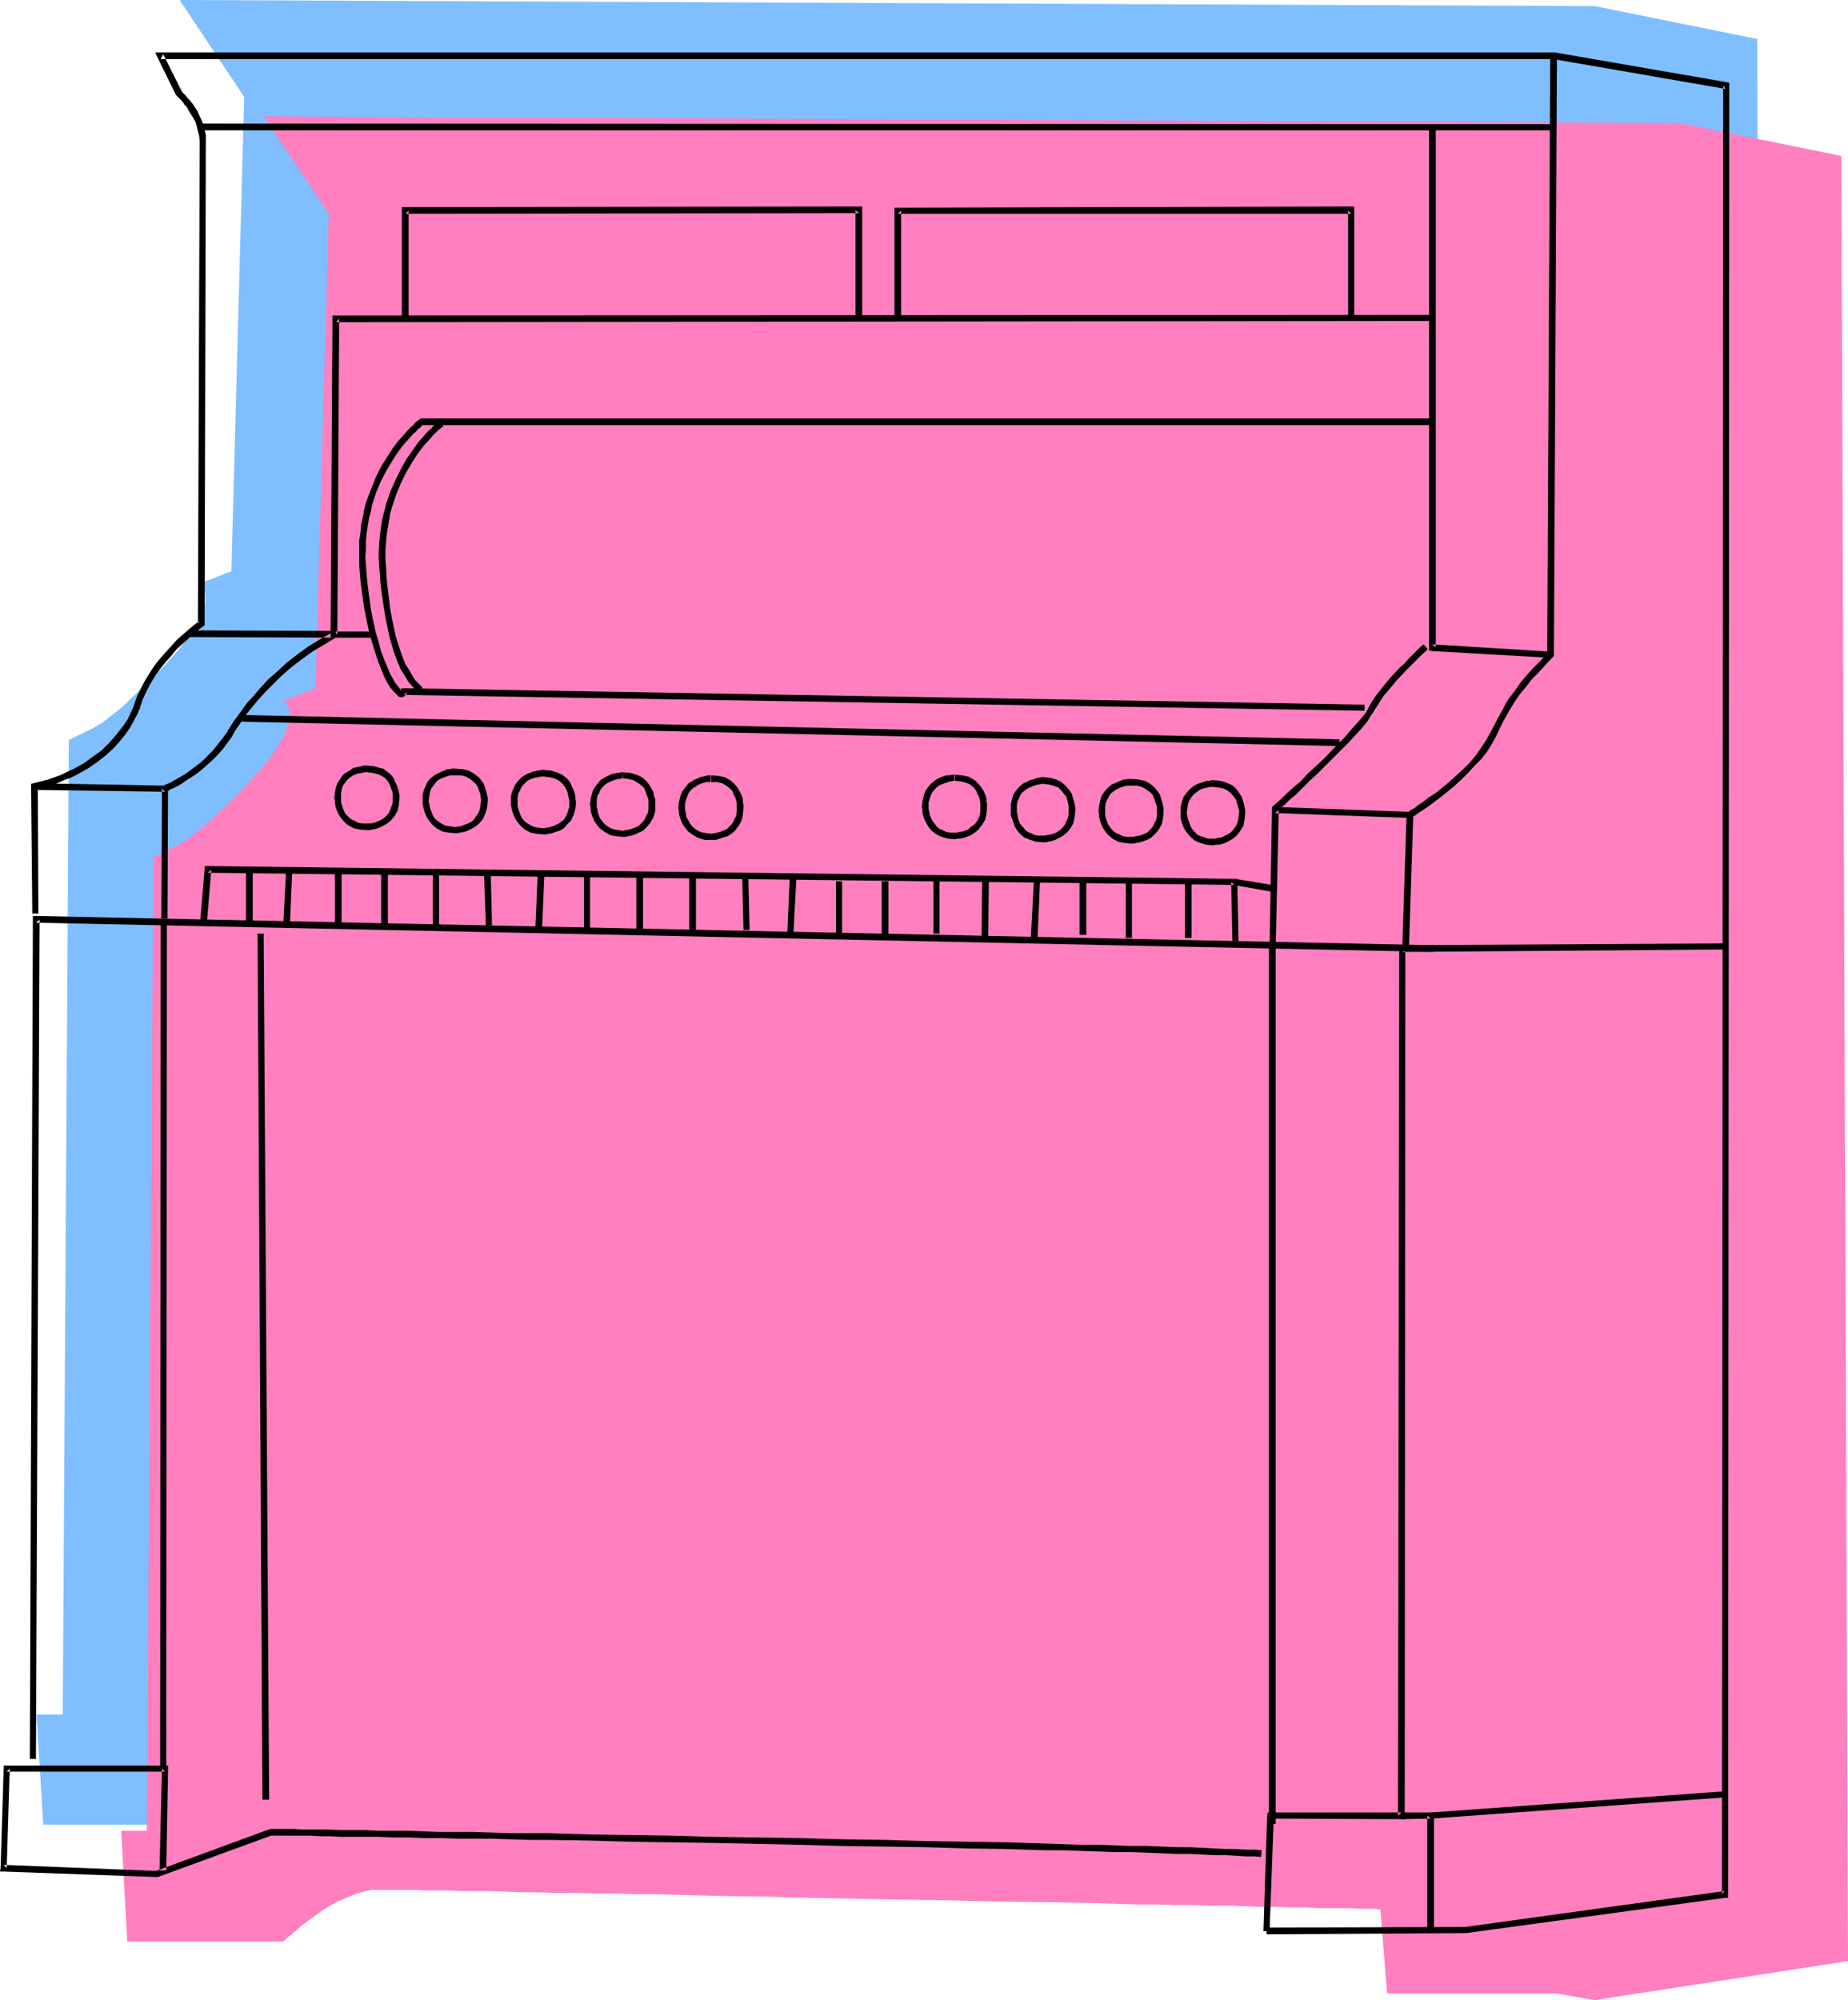 <?xml version="1.0" encoding="UTF-8" standalone="no"?>
<svg
   version="1.0"
   width="129.766mm"
   height="140.412mm"
   id="svg55"
   sodipodi:docname="Piano 29.wmf"
   xmlns:inkscape="http://www.inkscape.org/namespaces/inkscape"
   xmlns:sodipodi="http://sodipodi.sourceforge.net/DTD/sodipodi-0.dtd"
   xmlns="http://www.w3.org/2000/svg"
   xmlns:svg="http://www.w3.org/2000/svg">
  <sodipodi:namedview
     id="namedview55"
     pagecolor="#ffffff"
     bordercolor="#000000"
     borderopacity="0.25"
     inkscape:showpageshadow="2"
     inkscape:pageopacity="0.0"
     inkscape:pagecheckerboard="0"
     inkscape:deskcolor="#d1d1d1"
     inkscape:document-units="mm" />
  <defs
     id="defs1">
    <pattern
       id="WMFhbasepattern"
       patternUnits="userSpaceOnUse"
       width="6"
       height="6"
       x="0"
       y="0" />
  </defs>
  <path
     style="fill:#7fbfff;fill-opacity:1;fill-rule:evenodd;stroke:none"
     d="m 47.672,0 17.13,25.694 -3.394,125.885 -8.726,3.394 0.162,0.162 h 0.162 l 0.323,0.323 0.323,0.323 0.323,0.485 0.323,0.646 0.162,0.808 v 0.97 1.131 l -0.323,1.293 -0.485,1.616 -0.485,0.808 -0.485,0.97 -0.485,0.97 -0.485,0.97 -0.808,1.131 -0.808,1.131 -0.808,1.293 -0.97,1.293 -1.131,1.293 -1.293,1.454 -2.424,2.747 -2.424,2.424 -2.101,2.262 -2.101,1.939 -1.939,1.778 -1.616,1.616 -1.454,1.293 -1.454,1.131 -1.293,0.97 -0.97,0.808 -0.808,0.646 -0.808,0.485 -0.646,0.323 -0.323,0.323 h -0.323 v 0.162 l -6.949,3.394 -1.616,258.558 H 9.696 l 1.778,29.249 H 52.682 v 0 l 0.162,-0.162 0.162,-0.162 0.323,-0.162 0.808,-0.808 0.97,-0.808 1.293,-1.131 1.293,-1.131 1.778,-1.293 1.778,-1.293 1.939,-1.293 1.939,-1.131 2.101,-1.293 2.262,-0.97 2.262,-0.808 2.262,-0.808 2.262,-0.485 h 2.424 1.778 1.454 3.717 2.262 l 2.747,0.162 h 2.909 3.07 l 3.394,0.162 h 3.717 3.878 l 4.04,0.162 4.363,0.162 h 4.525 l 4.686,0.162 h 4.686 l 5.171,0.162 h 5.171 l 5.333,0.162 5.333,0.162 h 5.494 l 11.474,0.323 11.797,0.162 11.958,0.323 24.078,0.485 12.282,0.162 11.958,0.323 11.635,0.162 11.635,0.162 5.494,0.162 5.494,0.162 5.333,0.162 h 5.333 l 5.01,0.162 h 5.01 l 4.686,0.162 4.525,0.162 h 4.525 l 4.04,0.162 h 4.04 l 3.717,0.162 h 3.555 l 3.232,0.162 h 3.07 l 2.747,0.162 h 2.424 2.262 1.778 2.909 l 0.808,0.162 h 0.646 l 1.778,22.301 h 44.925 l 10.342,1.778 67.064,-10.342 -1.616,-478.978 -43.147,-8.726 z"
     id="path1" />
  <path
     style="fill:#ff7fbf;fill-opacity:1;fill-rule:evenodd;stroke:none"
     d="m 69.973,30.865 17.291,25.856 -3.555,125.885 -8.565,3.394 h 0.162 l 0.162,0.162 0.323,0.323 0.323,0.323 0.162,0.485 0.323,0.646 0.323,0.808 v 0.97 1.131 l -0.323,1.293 -0.646,1.616 -0.323,0.808 -0.485,0.97 -0.485,0.97 -0.646,0.97 -0.646,1.131 -0.808,1.131 -0.808,1.293 -1.131,1.293 -1.131,1.293 -1.131,1.454 -2.586,2.747 -2.262,2.424 -2.262,2.262 -1.939,1.939 -1.939,1.778 -1.616,1.616 -1.616,1.293 -1.293,1.131 -1.293,0.97 -0.97,0.808 -0.97,0.646 -0.646,0.485 -0.646,0.323 -0.323,0.162 -0.323,0.162 v 0.162 l -6.949,3.394 -1.778,258.396 h -6.787 l 1.616,29.411 h 41.37 l 0.162,-0.162 0.162,-0.162 0.323,-0.323 0.808,-0.646 0.97,-0.808 1.293,-1.131 1.293,-1.131 1.778,-1.293 1.778,-1.293 1.778,-1.293 2.101,-1.293 2.101,-1.131 2.262,-0.97 2.262,-0.97 2.262,-0.646 2.262,-0.485 h 2.262 1.939 1.293 3.878 2.262 l 2.586,0.162 h 2.909 3.232 l 3.394,0.162 h 3.555 3.878 l 4.202,0.162 4.363,0.162 h 4.363 l 4.686,0.162 h 4.848 l 5.171,0.162 h 5.01 l 5.333,0.162 h 5.494 l 5.494,0.162 11.474,0.323 11.635,0.162 11.958,0.323 24.24,0.485 12.12,0.162 12.12,0.323 11.635,0.162 11.635,0.162 5.494,0.162 5.494,0.162 5.333,0.162 h 5.333 l 5.01,0.162 h 4.848 l 4.848,0.162 h 4.525 l 4.525,0.162 4.04,0.162 h 4.04 l 3.717,0.162 h 3.555 l 3.232,0.162 h 3.07 2.747 2.424 l 2.262,0.162 h 1.778 2.747 l 0.97,0.162 h 0.646 l 1.778,22.301 h 44.763 l 10.342,1.778 67.226,-10.342 -1.778,-478.978 -42.986,-8.726 z"
     id="path2" />
  <path
     style="fill:#000000;fill-opacity:1;fill-rule:evenodd;stroke:none"
     d="m 336.128,513.237 52.843,-0.323 h 0.162 l 68.842,-9.373 h 0.646 v -0.97 l 0.323,-479.948 v -0.646 l -0.646,-0.162 -45.733,-7.918 h -0.162 v 0 H 42.662 41.208 l 0.485,1.131 5.01,10.181 0.162,0.162 v 0 l 0.162,0.162 0.162,0.162 0.323,0.323 0.485,0.485 0.485,0.485 0.485,0.808 0.646,0.646 0.485,0.97 1.131,1.778 0.646,1.131 0.323,1.131 0.323,1.293 0.323,1.293 0.162,1.293 v 1.454 l -0.485,126.693 0.485,-0.646 -0.323,0.162 -0.485,0.323 -0.646,0.485 -0.97,0.808 -1.131,0.97 -1.131,0.97 -1.454,1.293 -1.293,1.454 -1.454,1.616 -1.454,1.616 -1.454,1.778 -1.293,1.939 -1.293,2.101 -1.131,2.101 -1.131,2.262 -0.808,2.424 v 0 0.162 l -0.323,0.646 -0.323,0.646 -0.485,1.131 -0.646,1.293 -0.97,1.454 -1.131,1.454 -1.293,1.616 -1.616,1.778 -1.778,1.778 -2.262,1.616 -2.424,1.778 -2.909,1.616 -1.454,0.646 -1.616,0.808 -1.778,0.646 -1.778,0.646 -1.939,0.485 -1.939,0.485 -0.646,0.162 v 0.808 l 0.323,33.613 h 1.616 l -0.162,-33.774 -0.808,0.97 2.101,-0.646 2.101,-0.485 1.778,-0.646 1.778,-0.808 1.778,-0.646 1.616,-0.808 1.454,-0.808 1.454,-0.808 2.586,-1.778 2.262,-1.778 1.939,-1.778 1.616,-1.778 1.454,-1.778 1.131,-1.616 0.97,-1.616 0.646,-1.293 0.646,-1.131 0.323,-0.97 0.323,-0.485 v -0.162 -0.162 l 0.808,-2.262 0.97,-2.101 1.131,-2.101 1.293,-2.101 1.293,-1.778 1.454,-1.778 1.454,-1.616 1.293,-1.616 1.454,-1.293 1.293,-1.131 1.131,-1.131 1.131,-0.808 0.808,-0.808 0.646,-0.485 0.485,-0.323 0.162,-0.162 0.323,-0.162 v -0.485 L 54.621,38.784 v -1.454 -1.454 l -0.323,-1.454 -0.323,-1.293 -0.485,-1.293 -0.646,-1.293 -0.485,-1.131 -0.646,-0.97 -0.646,-0.97 -0.646,-0.808 -0.646,-0.646 -0.485,-0.646 -0.485,-0.485 -0.323,-0.323 -0.323,-0.323 v 0 l 0.162,0.162 -5.01,-10.019 -0.646,1.293 h 369.74 -0.162 l 45.733,7.918 -0.646,-0.97 -0.323,479.948 0.646,-0.808 -68.842,9.534 h 0.162 l -52.843,0.162 z"
     id="path3" />
  <path
     style="fill:#000000;fill-opacity:1;fill-rule:evenodd;stroke:none"
     d="m 44.117,496.269 0.485,-26.987 v -0.808 H 43.794 1.778 0.97 v 0.808 L 0.162,495.623 0,496.593 h 0.97 l 40.562,1.454 h 0.162 0.162 l 30.542,-11.15 -0.323,0.162 h 1.616 1.131 3.232 1.939 2.262 l 2.586,0.162 h 2.747 l 2.909,0.162 h 3.232 3.394 3.555 l 3.717,0.162 h 4.04 l 4.04,0.162 h 4.363 l 4.525,0.162 h 4.525 4.686 l 4.848,0.162 5.01,0.162 h 5.171 l 10.504,0.162 10.827,0.323 11.15,0.162 11.15,0.162 22.786,0.485 11.474,0.323 11.15,0.162 11.15,0.162 10.827,0.323 10.504,0.162 5.01,0.162 5.01,0.162 h 4.848 l 4.848,0.162 4.525,0.162 4.525,0.162 h 4.202 l 4.202,0.162 4.04,0.162 3.717,0.162 h 3.717 l 3.394,0.162 3.07,0.162 h 3.07 l 2.747,0.162 2.424,0.162 h 2.262 l 1.939,0.162 0.162,-1.778 -1.939,-0.162 h -2.424 l -2.424,-0.162 h -2.747 l -2.909,-0.162 -3.232,-0.162 -3.394,-0.162 h -3.555 l -3.878,-0.162 -3.878,-0.162 h -4.202 l -4.363,-0.162 -4.363,-0.162 h -4.686 l -4.686,-0.162 -5.01,-0.162 -5.01,-0.162 -5.01,-0.162 -10.504,-0.162 -10.827,-0.162 -10.989,-0.323 -11.312,-0.162 -11.474,-0.323 -22.786,-0.323 -11.15,-0.323 -11.15,-0.162 -10.827,-0.162 -10.504,-0.323 h -10.181 l -4.848,-0.162 -4.686,-0.162 h -4.525 -4.525 l -4.363,-0.162 -4.04,-0.162 h -4.04 -3.717 l -3.555,-0.162 h -3.394 -3.232 l -2.909,-0.162 H 84.84 82.254 79.992 l -1.939,-0.162 h -3.232 -1.131 -1.616 -0.162 -0.162 l -30.381,11.15 h 0.323 L 0.97,494.815 1.778,495.623 2.586,469.282 1.778,470.09 H 43.794 l -0.808,-0.808 -0.646,26.987 z"
     id="path4" />
  <path
     style="fill:#000000;fill-opacity:1;fill-rule:evenodd;stroke:none"
     d="m 336.936,512.429 1.131,-30.704 -0.97,0.808 34.906,0.162 h 0.808 v -0.97 l 0.162,-229.955 -0.808,0.808 85.648,-0.646 v -1.616 l -85.648,0.485 -0.808,0.162 v 0.808 l -0.323,229.955 0.97,-0.808 h -34.906 -0.646 l -0.162,0.808 -0.97,30.704 z"
     id="path5" />
  <path
     style="fill:#000000;fill-opacity:1;fill-rule:evenodd;stroke:none"
     d="M 380.406,250.801 9.696,243.044 H 8.726 v 0.97 L 7.918,466.697 h 1.616 l 0.97,-222.683 -0.97,0.808 370.872,7.757 z"
     id="path6" />
  <path
     style="fill:#000000;fill-opacity:1;fill-rule:evenodd;stroke:none"
     d="m 44.44,243.691 0.162,-34.421 v -0.808 h -0.808 l -34.744,-0.646 v 1.778 l 34.744,0.485 -0.808,-0.808 -0.162,34.421 z"
     id="path7" />
  <path
     style="fill:#000000;fill-opacity:1;fill-rule:evenodd;stroke:none"
     d="m 44.117,210.078 0.162,-0.162 0.485,-0.162 0.485,-0.323 0.808,-0.323 0.97,-0.485 1.131,-0.646 1.131,-0.808 1.293,-0.808 1.454,-0.97 1.293,-0.97 1.454,-1.293 1.454,-1.293 1.454,-1.454 1.454,-1.616 1.293,-1.778 1.293,-1.778 v -0.162 l 0.162,-0.162 v -0.162 l 0.323,-0.485 0.162,-0.323 0.323,-0.485 0.808,-1.131 0.97,-1.454 1.131,-1.616 1.454,-1.778 1.616,-1.939 1.778,-1.939 2.101,-2.101 2.262,-2.262 2.424,-2.101 2.747,-2.101 2.909,-2.101 3.232,-1.939 3.232,-1.939 -0.323,-1.616 -38.784,-0.162 v 1.778 l 38.784,0.162 -0.485,-1.616 -3.394,1.939 -3.232,1.939 -2.909,2.101 -2.909,2.262 -2.424,2.262 -2.424,2.101 -1.939,2.101 -1.939,2.262 -1.778,1.939 -1.293,1.778 -1.293,1.778 -0.97,1.293 -0.808,1.293 -0.323,0.485 -0.162,0.323 -0.323,0.323 v 0.323 l -0.162,0.162 v 0 l -1.293,1.778 -1.293,1.616 -1.293,1.616 -1.454,1.454 -1.293,1.293 -1.454,1.131 -1.293,0.97 -1.293,0.97 -1.293,0.808 -1.131,0.646 -1.131,0.646 -0.808,0.485 -0.808,0.323 -0.485,0.162 -0.485,0.323 v 0 z"
     id="path8" />
  <path
     style="fill:#000000;fill-opacity:1;fill-rule:evenodd;stroke:none"
     d="m 54.944,244.337 1.131,-13.574 -0.97,0.808 272.457,3.232 -0.808,-0.808 0.323,15.675 h 1.616 l -0.323,-15.675 v -0.808 h -0.808 L 55.267,229.793 h -0.97 v 0.97 l -1.131,13.413 z"
     id="path9" />
  <path
     style="fill:#000000;fill-opacity:1;fill-rule:evenodd;stroke:none"
     d="m 338.552,252.094 0.808,-37.168 -0.97,0.808 35.714,1.293 h 0.323 0.162 l 0.162,-0.162 0.162,-0.162 0.323,-0.162 0.323,-0.162 0.808,-0.646 1.293,-0.808 1.454,-0.97 1.454,-1.131 1.778,-1.293 1.778,-1.454 1.778,-1.454 1.939,-1.778 1.778,-1.778 1.778,-1.939 1.778,-1.778 1.616,-2.101 1.293,-2.101 1.131,-2.101 0.808,-1.778 0.808,-1.616 0.808,-1.454 0.808,-1.454 1.454,-2.424 1.454,-2.101 1.616,-1.939 1.454,-1.939 1.778,-1.778 1.778,-1.939 2.262,-2.424 0.162,-0.162 v -0.323 l 0.808,-158.851 h -1.778 l -0.808,158.851 0.323,-0.646 -2.262,2.424 -1.939,1.939 -1.616,1.778 -1.616,1.939 -1.454,2.101 -1.616,2.101 -0.808,1.293 -0.646,1.293 -0.808,1.454 -0.808,1.454 -0.808,1.616 -0.97,1.778 -1.131,2.101 -1.293,1.939 -1.454,2.101 -1.616,1.939 -1.778,1.778 -1.778,1.616 -1.939,1.778 -1.778,1.454 -1.778,1.454 -1.778,1.131 -1.454,1.131 -1.454,0.97 -0.97,0.808 -0.97,0.485 -0.323,0.162 -0.162,0.323 h -0.162 -0.162 0.646 l -35.875,-1.293 h -0.808 v 0.808 l -0.646,37.168 z"
     id="path10" />
  <path
     style="fill:#000000;fill-opacity:1;fill-rule:evenodd;stroke:none"
     d="m 379.275,33.774 v 138.005 0.808 l 0.808,0.162 31.35,1.778 0.162,-1.616 -31.512,-1.939 0.97,0.808 V 33.774 Z"
     id="path11" />
  <path
     style="fill:#000000;fill-opacity:1;fill-rule:evenodd;stroke:none"
     d="m 338.713,215.411 0.485,-0.323 0.485,-0.485 0.485,-0.485 0.646,-0.485 1.293,-1.293 1.778,-1.454 1.778,-1.778 1.939,-1.939 2.101,-1.939 2.101,-2.101 4.202,-4.202 1.939,-1.939 1.939,-2.101 1.616,-1.778 1.454,-1.778 0.485,-0.808 0.485,-0.808 0.485,-0.646 0.323,-0.646 0.808,-1.131 0.808,-1.293 0.808,-1.293 1.131,-1.293 2.262,-2.747 2.424,-2.586 1.131,-1.131 1.131,-1.131 0.97,-0.97 0.97,-0.97 0.646,-0.646 0.646,-0.485 0.323,-0.485 h 0.162 l -1.131,-1.293 -0.162,0.162 -0.485,0.323 -0.646,0.646 -0.808,0.808 -0.808,0.808 -0.97,0.97 -1.131,1.293 -1.293,1.131 -2.424,2.586 -2.262,2.747 -1.131,1.454 -0.97,1.293 -0.808,1.293 -0.646,1.131 -0.323,0.646 -0.323,0.646 -1.131,1.454 -1.293,1.454 -1.616,1.778 -1.616,1.939 -1.939,1.939 -3.878,4.04 -4.202,3.878 -1.778,1.939 -1.939,1.616 -1.778,1.616 -1.454,1.454 -1.293,1.131 -1.131,0.97 v -0.162 z"
     id="path12" />
  <path
     style="fill:#000000;fill-opacity:1;fill-rule:evenodd;stroke:none"
     d="M 412.241,32.966 53.49,32.805 v 1.778 h 358.752 z"
     id="path13" />
  <path
     style="fill:#000000;fill-opacity:1;fill-rule:evenodd;stroke:none"
     d="m 373.296,216.219 -1.131,35.067 h 1.778 l 1.131,-35.067 z"
     id="path14" />
  <path
     style="fill:#000000;fill-opacity:1;fill-rule:evenodd;stroke:none"
     d="m 380.568,111.018 h -268.74 -0.162 l -0.323,0.162 v 0.162 l -0.323,0.162 -0.162,0.162 -0.323,0.162 -0.485,0.485 -0.323,0.485 -0.646,0.485 -0.485,0.485 -1.293,1.454 -1.616,1.778 -1.454,1.939 -1.454,2.262 -1.616,2.586 -1.454,2.909 -1.293,3.232 -1.293,3.394 -0.485,1.939 -0.323,1.939 -0.485,1.939 -0.162,2.101 -0.323,2.101 v 2.262 2.262 2.262 l 0.323,4.04 0.485,3.717 0.485,3.394 0.646,3.232 0.646,3.07 0.808,2.909 0.808,2.586 0.808,2.424 0.808,2.101 0.808,1.939 0.808,1.616 0.808,1.293 0.97,1.131 0.646,0.646 0.646,0.646 0.646,0.162 0.485,-0.162 0.485,-0.162 0.323,-0.485 0.323,-0.646 -0.97,0.808 255.005,4.202 v -1.616 l -255.005,-4.363 h -0.646 l -0.162,0.646 v 0.162 l 0.162,-0.162 h 0.162 l -0.323,-0.162 -0.323,-0.485 -0.485,-0.646 -0.646,-0.808 -0.646,-1.131 -0.808,-1.454 -0.646,-1.616 -0.808,-1.939 -0.808,-2.101 -0.646,-2.424 -0.808,-2.747 -0.646,-2.909 -0.646,-3.232 -0.485,-3.555 -0.485,-3.878 -0.323,-4.04 -0.162,-2.262 0.162,-2.262 v -2.101 l 0.162,-1.939 0.323,-2.101 0.323,-1.939 0.485,-1.778 0.323,-1.778 1.131,-3.394 1.293,-3.07 1.454,-2.747 1.454,-2.424 1.454,-2.262 1.454,-1.939 1.454,-1.616 1.293,-1.454 0.646,-0.485 0.485,-0.646 0.485,-0.323 0.323,-0.323 0.323,-0.323 0.162,-0.162 0.162,-0.162 h 0.162 l -0.646,0.162 h 268.74 z"
     id="path15" />
  <path
     style="fill:#000000;fill-opacity:1;fill-rule:evenodd;stroke:none"
     d="M 99.384,167.578 H 88.557 l 0.97,0.808 0.485,-83.87 -0.808,0.97 287.486,-0.323 h 3.555 v -1.616 h -3.555 L 89.203,83.708 v 0 H 88.234 v 0.808 l -0.485,83.87 v 0.808 H 88.557 99.384 Z"
     id="path16" />
  <path
     style="fill:#000000;fill-opacity:1;fill-rule:evenodd;stroke:none"
     d="m 355.52,196.181 -290.718,-6.464 0.323,0.162 -1.293,-0.485 -0.485,1.616 1.131,0.485 h 0.162 0.162 l 290.718,6.464 z"
     id="path17" />
  <path
     style="fill:#000000;fill-opacity:1;fill-rule:evenodd;stroke:none"
     d="m 327.401,234.803 10.827,1.939 0.323,-1.778 -10.827,-1.778 z"
     id="path18" />
  <path
     style="fill:#000000;fill-opacity:1;fill-rule:evenodd;stroke:none"
     d="m 314.473,234.48 v 14.382 h 1.778 V 234.48 Z"
     id="path19" />
  <path
     style="fill:#000000;fill-opacity:1;fill-rule:evenodd;stroke:none"
     d="m 298.798,233.672 v 15.19 h 1.616 v -15.19 z"
     id="path20" />
  <path
     style="fill:#000000;fill-opacity:1;fill-rule:evenodd;stroke:none"
     d="m 286.516,233.672 v 14.382 h 1.778 v -14.382 z"
     id="path21" />
  <path
     style="fill:#000000;fill-opacity:1;fill-rule:evenodd;stroke:none"
     d="m 274.396,233.672 -0.808,15.029 1.778,0.162 0.646,-15.029 z"
     id="path22" />
  <path
     style="fill:#000000;fill-opacity:1;fill-rule:evenodd;stroke:none"
     d="m 260.661,233.995 -0.162,14.382 h 1.778 l 0.162,-14.382 z"
     id="path23" />
  <path
     style="fill:#000000;fill-opacity:1;fill-rule:evenodd;stroke:none"
     d="m 247.733,233.348 v 14.382 h 1.616 v -14.382 z"
     id="path24" />
  <path
     style="fill:#000000;fill-opacity:1;fill-rule:evenodd;stroke:none"
     d="m 233.997,233.833 v 15.029 h 1.778 v -15.029 z"
     id="path25" />
  <path
     style="fill:#000000;fill-opacity:1;fill-rule:evenodd;stroke:none"
     d="m 221.877,233.833 v 14.221 h 1.616 v -14.221 z"
     id="path26" />
  <path
     style="fill:#000000;fill-opacity:1;fill-rule:evenodd;stroke:none"
     d="m 209.595,232.54 -0.646,15.19 1.616,0.162 0.808,-15.19 z"
     id="path27" />
  <path
     style="fill:#000000;fill-opacity:1;fill-rule:evenodd;stroke:none"
     d="m 196.99,233.187 0.323,13.574 h 1.616 l -0.323,-13.574 z"
     id="path28" />
  <path
     style="fill:#000000;fill-opacity:1;fill-rule:evenodd;stroke:none"
     d="m 182.931,232.864 v 14.382 h 1.778 v -14.382 z"
     id="path29" />
  <path
     style="fill:#000000;fill-opacity:1;fill-rule:evenodd;stroke:none"
     d="m 168.872,232.056 v 15.19 h 1.778 v -15.19 z"
     id="path30" />
  <path
     style="fill:#000000;fill-opacity:1;fill-rule:evenodd;stroke:none"
     d="m 154.974,232.056 v 14.382 h 1.616 v -14.382 z"
     id="path31" />
  <path
     style="fill:#000000;fill-opacity:1;fill-rule:evenodd;stroke:none"
     d="m 142.693,232.056 -0.646,15.029 1.778,0.162 0.646,-15.029 z"
     id="path32" />
  <path
     style="fill:#000000;fill-opacity:1;fill-rule:evenodd;stroke:none"
     d="m 128.472,232.056 0.485,13.574 1.616,-0.162 -0.323,-13.413 z"
     id="path33" />
  <path
     style="fill:#000000;fill-opacity:1;fill-rule:evenodd;stroke:none"
     d="m 114.897,231.409 v 14.382 h 1.616 v -14.382 z"
     id="path34" />
  <path
     style="fill:#000000;fill-opacity:1;fill-rule:evenodd;stroke:none"
     d="m 101.161,230.763 v 15.029 h 1.778 v -15.029 z"
     id="path35" />
  <path
     style="fill:#000000;fill-opacity:1;fill-rule:evenodd;stroke:none"
     d="m 88.88,230.763 v 14.221 h 1.778 v -14.221 z"
     id="path36" />
  <path
     style="fill:#000000;fill-opacity:1;fill-rule:evenodd;stroke:none"
     d="m 75.952,230.601 -0.808,15.19 h 1.778 l 0.646,-15.029 z"
     id="path37" />
  <path
     style="fill:#000000;fill-opacity:1;fill-rule:evenodd;stroke:none"
     d="m 65.286,230.763 v 14.221 h 1.778 v -14.221 z"
     id="path38" />
  <path
     style="fill:#000000;fill-opacity:1;fill-rule:evenodd;stroke:none"
     d="m 300.091,206.685 h -0.323 -0.485 l -0.485,0.162 h -0.646 l -0.808,0.323 -1.454,0.646 -0.808,0.323 -0.808,0.646 -0.646,0.646 -0.646,0.808 -0.646,0.97 -0.323,1.131 -0.323,1.454 -0.162,1.454 v 0.162 l 0.162,0.485 v 0.808 l 0.162,0.808 0.323,0.97 0.485,1.131 0.646,0.97 0.808,0.97 1.131,0.97 1.454,0.808 1.616,0.323 1.778,0.162 h 0.323 0.485 l 0.646,-0.162 0.97,-0.162 0.97,-0.323 0.97,-0.323 1.131,-0.646 0.97,-0.97 0.485,-0.485 0.485,-0.646 0.808,-1.454 0.323,-1.616 0.162,-1.778 v -0.646 l -0.162,-0.808 -0.162,-0.808 -0.323,-0.97 -0.323,-1.131 -0.646,-0.97 -0.808,-0.97 -1.131,-0.97 -1.454,-0.808 -1.616,-0.323 -1.939,-0.162 h -0.162 v 1.778 h 0.162 1.454 l 1.293,0.323 1.131,0.646 1.131,0.808 0.646,0.646 0.323,0.808 0.323,0.97 0.323,0.808 0.162,0.646 v 0.646 0.485 1.131 l -0.162,1.131 -0.485,0.808 -0.323,0.808 -0.485,0.646 -1.131,1.131 -0.646,0.323 -1.293,0.485 -1.131,0.162 -0.485,0.162 h -0.323 -0.485 -1.131 l -0.97,-0.162 -0.97,-0.485 -0.808,-0.323 -0.646,-0.485 -0.646,-0.646 -0.323,-0.485 -0.485,-0.646 -0.485,-1.293 -0.323,-1.131 v -0.485 -0.323 -0.323 -1.293 l 0.162,-0.97 0.485,-0.97 0.323,-0.646 0.485,-0.808 0.646,-0.485 0.646,-0.485 0.646,-0.323 1.131,-0.485 1.131,-0.323 h 0.485 0.323 0.323 z"
     id="path39" />
  <path
     style="fill:#000000;fill-opacity:1;fill-rule:evenodd;stroke:none"
     d="m 276.82,206.2 h -0.485 l -0.485,0.162 h -0.485 l -1.293,0.485 -0.808,0.162 -0.808,0.485 -0.808,0.323 -0.808,0.646 -0.646,0.646 -0.646,0.808 -0.646,0.97 -0.323,1.131 -0.323,1.454 v 1.454 0.162 0.485 0.808 l 0.323,0.808 0.323,0.97 0.323,0.97 0.646,1.131 0.808,0.97 1.131,0.97 1.616,0.646 1.454,0.485 1.939,0.162 h 0.162 0.485 l 0.808,-0.162 0.808,-0.162 0.97,-0.323 0.97,-0.485 1.131,-0.646 0.97,-0.808 0.485,-0.485 0.485,-0.646 0.808,-1.454 0.323,-1.616 0.162,-1.778 v -0.646 l -0.162,-0.808 -0.162,-0.808 -0.323,-0.97 -0.323,-1.131 -0.646,-0.97 -0.808,-0.97 -1.293,-1.131 -1.293,-0.646 -1.778,-0.485 -1.778,-0.162 v 0 1.778 0 l 1.454,0.162 1.293,0.323 1.293,0.485 0.808,0.808 0.646,0.808 0.646,0.808 0.323,0.97 0.162,0.646 0.162,0.808 v 0.485 0.485 1.293 l -0.162,0.97 -0.485,0.97 -0.323,0.808 -0.485,0.646 -0.646,0.646 -0.485,0.323 -0.646,0.485 -1.293,0.485 -1.131,0.162 -0.485,0.162 h -0.323 -0.323 -1.293 l -0.97,-0.162 -0.97,-0.485 -0.808,-0.323 -0.646,-0.485 -0.485,-0.646 -0.485,-0.485 -0.485,-0.646 -0.485,-1.293 -0.162,-1.131 -0.162,-0.485 v -0.323 -0.323 -1.293 l 0.162,-0.97 0.485,-0.97 0.323,-0.808 0.485,-0.646 0.646,-0.485 0.646,-0.485 0.646,-0.323 1.131,-0.485 1.131,-0.323 h 0.485 l 0.323,-0.162 h 0.485 z"
     id="path40" />
  <path
     style="fill:#000000;fill-opacity:1;fill-rule:evenodd;stroke:none"
     d="m 253.389,205.553 h -0.485 -0.323 l -0.646,0.162 h -0.646 l -0.646,0.162 -0.808,0.323 -0.808,0.323 -0.808,0.485 -0.808,0.646 -0.646,0.646 -0.646,0.808 -0.646,0.97 -0.323,1.131 -0.323,1.454 -0.162,1.454 v 0.162 l 0.162,0.485 v 0.646 l 0.162,0.97 0.323,0.97 0.485,0.97 0.646,1.131 0.808,0.97 1.293,0.97 1.293,0.646 1.778,0.485 1.778,0.162 h 0.162 l 0.485,-0.162 h 0.646 l 0.97,-0.162 0.97,-0.323 1.131,-0.485 0.97,-0.646 0.97,-0.808 0.97,-1.293 0.808,-1.293 0.323,-1.616 0.162,-1.778 v -0.808 l -0.162,-0.646 v -0.808 l -0.323,-0.97 -0.485,-1.131 -0.646,-0.97 -0.808,-0.97 -0.485,-0.485 -0.646,-0.485 -1.454,-0.808 -1.616,-0.323 -1.939,-0.162 h -0.162 v 1.616 h 0.162 v 0 l 1.454,0.162 1.454,0.323 1.131,0.485 0.97,0.808 0.646,0.808 0.323,0.808 0.485,0.97 0.162,0.646 0.162,0.808 v 0.485 0.646 1.131 l -0.162,1.131 -0.323,0.808 -0.485,0.808 -0.485,0.646 -0.646,0.485 -0.646,0.485 -0.485,0.485 -1.293,0.485 -1.131,0.162 -0.485,0.162 h -0.323 -0.323 -1.293 l -0.97,-0.162 -0.97,-0.485 -0.808,-0.323 -0.646,-0.485 -0.485,-0.646 -0.485,-0.646 -0.323,-0.485 -0.646,-1.293 -0.162,-1.131 -0.162,-0.485 v -0.323 -0.323 -1.293 l 0.323,-0.97 0.323,-0.97 0.323,-0.646 0.646,-0.808 0.485,-0.485 0.646,-0.485 0.646,-0.323 1.293,-0.485 0.97,-0.323 h 0.485 l 0.323,-0.162 h 0.485 v 0 z"
     id="path41" />
  <path
     style="fill:#000000;fill-opacity:1;fill-rule:evenodd;stroke:none"
     d="m 144.147,204.261 h -0.323 l -0.485,0.162 h -0.485 l -0.646,0.162 -0.808,0.162 -1.616,0.646 -0.808,0.485 -0.646,0.485 -0.808,0.808 -0.646,0.808 -0.485,0.97 -0.485,1.131 -0.323,1.293 v 1.454 0.162 0.646 l 0.162,0.646 0.162,0.808 0.323,0.97 0.485,1.131 0.646,0.97 0.808,0.97 1.131,0.97 1.454,0.808 1.616,0.323 1.778,0.162 h 0.162 0.646 l 0.646,-0.162 0.97,-0.162 0.808,-0.323 1.131,-0.323 1.131,-0.646 0.808,-0.97 1.131,-1.131 0.646,-1.454 0.485,-1.616 0.162,-1.778 v -0.162 l -0.162,-0.485 v -0.646 l -0.162,-0.97 -0.323,-0.97 -0.485,-0.97 -0.485,-1.131 -0.808,-0.97 -1.293,-0.97 -1.454,-0.646 -1.616,-0.485 h -0.808 l -0.97,-0.162 h -0.162 v 1.778 h 0.162 l 1.454,0.162 1.293,0.323 1.131,0.485 0.97,0.808 0.646,0.808 0.485,0.808 0.323,0.808 0.162,0.808 0.162,0.646 0.162,0.646 v 0.485 1.293 l -0.323,0.97 -0.323,0.97 -0.323,0.646 -0.485,0.808 -0.646,0.485 -0.646,0.485 -0.646,0.323 -1.131,0.485 -1.293,0.323 h -0.323 l -0.485,0.162 h -0.323 l -1.293,-0.162 -0.97,-0.162 -0.808,-0.323 -0.808,-0.485 -0.808,-0.485 -0.97,-1.131 -0.323,-0.646 -0.485,-1.293 -0.323,-1.131 v -0.323 -0.323 -0.485 -1.131 l 0.162,-1.131 0.485,-0.808 0.323,-0.808 0.485,-0.646 1.131,-1.131 0.646,-0.323 1.293,-0.485 1.131,-0.162 0.485,-0.162 h 0.323 0.323 z"
     id="path42" />
  <path
     style="fill:#000000;fill-opacity:1;fill-rule:evenodd;stroke:none"
     d="m 120.715,203.937 h -0.323 -0.485 l -0.485,0.162 h -0.808 l -0.646,0.323 -0.808,0.323 -0.646,0.323 -0.97,0.485 -0.646,0.485 -0.808,0.646 -0.646,0.808 -0.485,1.131 -0.485,0.97 -0.323,1.454 v 1.454 0.162 0.485 l 0.162,0.808 0.162,0.808 0.323,0.97 0.485,1.131 0.646,0.97 0.808,0.97 1.131,0.97 1.454,0.808 1.616,0.323 1.778,0.162 h 0.323 0.323 l 0.808,-0.162 0.97,-0.162 0.97,-0.323 0.97,-0.485 1.131,-0.646 0.97,-0.808 0.97,-1.131 0.646,-1.454 0.485,-1.616 0.162,-1.778 v -0.162 -0.646 l -0.162,-0.646 -0.162,-0.808 -0.323,-0.97 -0.323,-1.131 -0.646,-0.97 -0.808,-0.97 -1.293,-0.97 -1.454,-0.808 -1.616,-0.323 -1.778,-0.162 h -0.162 v 1.778 h 0.162 1.454 l 1.293,0.323 1.131,0.646 0.97,0.808 0.646,0.646 0.485,0.808 0.323,0.97 0.323,0.808 v 0.646 l 0.162,0.646 v 0.485 l -0.162,1.131 -0.162,1.131 -0.323,0.808 -0.485,0.808 -0.485,0.646 -0.485,0.646 -0.646,0.485 -0.646,0.323 -1.293,0.485 -0.97,0.323 h -0.485 l -0.485,0.162 h -0.323 l -1.131,-0.162 -1.131,-0.162 -0.808,-0.323 -0.808,-0.485 -0.646,-0.485 -0.646,-0.485 -0.485,-0.646 -0.323,-0.646 -0.485,-1.293 -0.323,-1.131 v -0.323 l -0.162,-0.485 v -0.323 l 0.162,-1.293 0.162,-0.97 0.323,-0.97 0.485,-0.646 0.485,-0.646 0.485,-0.646 0.646,-0.485 0.646,-0.323 1.293,-0.485 1.131,-0.323 h 0.485 0.323 0.323 z"
     id="path43" />
  <path
     style="fill:#000000;fill-opacity:1;fill-rule:evenodd;stroke:none"
     d="m 97.283,203.129 h -0.323 -0.485 l -0.485,0.162 -0.646,0.162 -0.808,0.162 -0.808,0.162 -0.646,0.485 -0.808,0.485 -0.808,0.485 -0.646,0.646 -0.646,0.97 -0.646,0.97 -0.323,0.97 -0.323,1.454 -0.162,1.454 v 0.162 l 0.162,0.485 v 0.646 l 0.162,0.97 0.323,0.97 0.485,1.131 0.646,0.97 0.808,0.97 0.485,0.485 0.646,0.485 1.454,0.808 1.616,0.323 1.778,0.162 h 0.323 0.485 l 0.646,-0.162 0.97,-0.162 0.97,-0.323 0.97,-0.485 1.131,-0.646 0.97,-0.808 0.97,-1.131 0.808,-1.454 0.323,-1.616 0.162,-1.778 v -0.808 l -0.162,-0.646 -0.162,-0.808 -0.323,-0.97 -0.485,-0.97 -0.485,-1.131 -0.808,-0.97 -0.646,-0.485 -0.646,-0.485 -0.646,-0.485 -0.808,-0.162 -1.616,-0.485 -1.778,-0.162 h -0.162 v 1.616 h 0.162 v 0.162 l 1.454,0.162 1.293,0.323 1.131,0.485 0.97,0.646 0.646,0.808 0.485,0.808 0.323,0.97 0.323,0.808 0.162,0.646 v 0.646 0.485 1.131 l -0.323,1.131 -0.323,0.808 -0.323,0.808 -0.485,0.646 -0.646,0.646 -0.646,0.485 -0.646,0.323 -1.131,0.485 -1.131,0.323 h -0.485 -0.323 -0.485 -1.131 l -1.131,-0.162 -0.808,-0.485 -0.808,-0.323 -0.646,-0.485 -0.646,-0.646 -0.485,-0.485 -0.323,-0.646 -0.485,-1.293 -0.323,-1.131 v -0.485 -0.323 -0.323 -1.131 l 0.162,-1.131 0.323,-0.97 0.485,-0.646 0.485,-0.646 0.646,-0.646 0.646,-0.485 0.485,-0.323 1.293,-0.485 1.131,-0.162 0.485,-0.162 h 0.323 0.323 v -0.162 z"
     id="path44" />
  <path
     style="fill:#000000;fill-opacity:1;fill-rule:evenodd;stroke:none"
     d="m 321.907,207.008 h -0.323 l -0.485,0.162 h -0.646 l -0.646,0.162 -1.454,0.485 -0.808,0.323 -0.808,0.485 -0.808,0.646 -0.646,0.646 -0.646,0.808 -0.646,0.97 -0.323,1.131 -0.323,1.293 v 1.454 0.323 0.485 0.646 l 0.162,0.808 0.323,0.97 0.485,1.131 0.646,0.97 0.808,0.97 1.293,1.131 1.454,0.646 1.616,0.485 1.778,0.162 h 0.162 l 0.485,-0.162 h 0.808 l 0.808,-0.162 0.97,-0.323 0.97,-0.485 1.131,-0.646 0.97,-0.808 0.97,-1.293 0.808,-1.293 0.323,-1.778 0.162,-1.778 v -0.646 l -0.162,-0.646 -0.162,-0.97 -0.323,-0.97 -0.323,-0.97 -0.646,-0.97 -0.808,-1.131 -0.485,-0.485 -0.646,-0.485 -1.454,-0.646 -1.616,-0.485 -1.939,-0.162 v 0 1.778 0 l 1.454,0.162 1.454,0.323 0.97,0.485 0.97,0.808 0.646,0.808 0.646,0.808 0.162,0.808 0.323,0.808 0.162,0.808 0.162,0.485 v 0.485 l -0.162,1.293 -0.162,0.97 -0.323,0.97 -0.485,0.808 -0.485,0.646 -0.485,0.485 -0.646,0.485 -0.646,0.323 -1.293,0.646 -1.131,0.162 -0.485,0.162 h -0.323 -0.323 -1.293 l -0.97,-0.323 -0.97,-0.323 -0.808,-0.323 -0.646,-0.646 -0.485,-0.485 -0.485,-0.646 -0.323,-0.646 -0.485,-1.293 -0.323,-0.97 v -0.485 l -0.162,-0.323 v -0.485 l 0.162,-1.131 0.162,-1.131 0.323,-0.808 0.485,-0.808 0.485,-0.646 0.485,-0.485 0.646,-0.485 0.646,-0.485 1.293,-0.485 0.97,-0.162 0.485,-0.162 h 0.485 0.323 z"
     id="path45" />
  <path
     style="fill:#000000;fill-opacity:1;fill-rule:evenodd;stroke:none"
     d="m 188.749,205.715 h -0.485 -0.323 l -0.646,0.162 -0.646,0.162 -0.808,0.162 -0.646,0.323 -0.808,0.323 -0.808,0.485 -0.808,0.485 -0.646,0.808 -0.646,0.808 -0.646,0.97 -0.323,1.131 -0.323,1.293 -0.162,1.454 v 0.323 l 0.162,0.485 v 0.646 l 0.162,0.808 0.323,0.97 0.485,1.131 0.646,0.97 0.808,0.97 1.293,0.97 1.454,0.808 1.616,0.485 h 1.778 0.162 0.485 0.646 l 0.97,-0.323 0.97,-0.323 1.131,-0.323 0.97,-0.646 0.97,-0.808 0.97,-1.293 0.808,-1.454 0.323,-1.616 0.162,-1.778 v -0.646 l -0.162,-0.646 v -0.97 l -0.323,-0.97 -0.485,-0.97 -0.646,-1.131 -0.808,-0.97 -1.131,-0.97 -1.454,-0.808 -1.616,-0.323 -1.939,-0.162 h -0.162 v 1.778 h 0.162 1.454 l 1.454,0.323 1.131,0.646 0.97,0.808 0.646,0.646 0.323,0.97 0.485,0.808 0.162,0.808 0.162,0.646 v 0.646 0.485 1.131 l -0.162,1.131 -0.485,0.808 -0.323,0.808 -0.485,0.646 -0.646,0.646 -0.485,0.485 -0.646,0.323 -1.293,0.485 -1.131,0.323 h -0.485 l -0.323,0.162 h -0.323 l -1.293,-0.162 -0.97,-0.162 -0.97,-0.323 -0.808,-0.485 -0.646,-0.485 -0.485,-0.485 -0.485,-0.646 -0.323,-0.646 -0.646,-1.131 -0.162,-1.293 -0.162,-0.323 v -0.323 -0.485 -1.131 l 0.323,-1.131 0.323,-0.808 0.323,-0.808 0.485,-0.646 0.646,-0.646 0.646,-0.323 0.646,-0.485 1.131,-0.485 1.131,-0.323 h 0.485 0.323 0.485 z"
     id="path46" />
  <path
     style="fill:#000000;fill-opacity:1;fill-rule:evenodd;stroke:none"
     d="m 165.155,204.907 h -0.323 l -0.485,0.162 h -0.485 l -0.646,0.162 -0.808,0.162 -1.454,0.646 -0.808,0.485 -0.808,0.485 -0.646,0.808 -0.646,0.808 -0.646,0.97 -0.323,1.131 -0.323,1.293 -0.162,1.454 v 0.162 l 0.162,0.646 v 0.646 l 0.162,0.808 0.323,0.97 0.485,1.131 0.646,0.97 0.808,0.97 1.293,0.97 1.454,0.808 1.454,0.323 1.778,0.162 h 0.323 0.485 l 0.808,-0.162 0.808,-0.162 0.97,-0.323 0.97,-0.485 1.131,-0.485 0.97,-0.97 0.97,-1.131 0.808,-1.454 0.485,-1.616 v -1.778 -0.162 -0.485 -0.808 l -0.323,-0.808 -0.162,-0.97 -0.485,-0.97 -0.646,-1.131 -0.808,-0.97 -1.131,-0.97 -1.454,-0.646 -1.616,-0.485 -1.939,-0.162 h -0.162 v 1.616 h 0.162 l 1.454,0.162 1.293,0.323 1.131,0.646 1.131,0.808 0.646,0.646 0.323,0.808 0.323,0.97 0.323,0.808 0.162,0.646 v 0.646 0.485 1.131 l -0.162,1.131 -0.485,0.808 -0.323,0.808 -0.485,0.646 -0.646,0.646 -0.485,0.485 -0.646,0.323 -1.293,0.485 -1.131,0.323 h -0.485 l -0.323,0.162 h -0.485 l -1.131,-0.162 -0.97,-0.162 -0.97,-0.323 -0.808,-0.485 -0.646,-0.485 -0.646,-0.646 -0.323,-0.485 -0.485,-0.646 -0.485,-1.293 -0.162,-1.131 -0.162,-0.323 v -0.323 -0.485 -1.131 l 0.162,-1.131 0.485,-0.808 0.323,-0.808 0.485,-0.646 0.646,-0.646 0.646,-0.485 0.646,-0.323 1.131,-0.485 1.131,-0.323 h 0.485 l 0.485,-0.162 h 0.323 z"
     id="path47" />
  <path
     style="fill:#000000;fill-opacity:1;fill-rule:evenodd;stroke:none"
     d="M 359.398,83.87 V 55.752 54.782 h -0.808 l -120.392,0.323 h -0.808 v 0.808 28.603 h 1.778 V 55.913 l -0.97,0.808 H 358.59 L 357.782,55.752 v 28.118 z"
     id="path48" />
  <path
     style="fill:#000000;fill-opacity:1;fill-rule:evenodd;stroke:none"
     d="M 228.825,83.708 V 55.752 54.782 h -0.808 l -120.392,0.162 h -0.97 v 0.97 28.28 h 1.778 v -28.28 l -0.808,0.808 120.392,-0.162 -0.97,-0.808 v 27.957 z"
     id="path49" />
  <path
     style="fill:#000000;fill-opacity:1;fill-rule:evenodd;stroke:none"
     d="m 116.675,111.665 -0.162,0.162 h -0.162 l -0.162,0.323 -0.323,0.162 -0.485,0.485 -0.485,0.323 -0.485,0.646 -0.646,0.485 -1.293,1.454 -1.454,1.616 -1.454,2.101 -1.616,2.262 -1.454,2.586 -1.454,2.909 -1.454,3.232 -1.131,3.394 -0.485,1.939 -0.485,1.778 -0.323,2.101 -0.323,2.101 -0.162,2.101 -0.162,2.262 v 2.262 l 0.162,2.262 0.323,4.525 0.646,4.686 0.808,4.848 0.97,4.525 0.646,2.262 0.646,2.101 0.808,2.101 0.808,1.939 1.131,1.778 0.97,1.616 1.293,1.454 1.293,1.293 1.131,-1.293 v 0 l -0.97,-0.97 -0.97,-0.97 -0.808,-1.293 -0.808,-1.454 -0.97,-1.454 -0.646,-1.616 -0.646,-1.778 -0.646,-1.939 -0.646,-2.101 -0.485,-2.262 -0.485,-2.262 -0.485,-2.586 -0.323,-2.586 -0.323,-2.747 -0.323,-2.909 -0.162,-2.909 -0.162,-2.262 v -2.262 l 0.162,-2.101 0.162,-2.101 0.323,-1.939 0.323,-1.939 0.323,-1.939 0.485,-1.616 1.131,-3.394 1.293,-3.07 1.454,-2.909 1.454,-2.424 1.454,-2.262 1.454,-1.939 1.454,-1.616 1.131,-1.293 0.646,-0.646 0.485,-0.485 0.485,-0.485 0.323,-0.162 0.323,-0.323 0.323,-0.162 0.162,-0.162 v 0 z"
     id="path50" />
  <path
     style="fill:#000000;fill-opacity:1;fill-rule:evenodd;stroke:none"
     d="m 44.117,468.636 0.162,-223.814 h -1.616 l -0.162,223.814 z"
     id="path51" />
  <path
     style="fill:#000000;fill-opacity:1;fill-rule:evenodd;stroke:none"
     d="M 338.552,483.988 V 251.286 h -1.778 v 232.702 z"
     id="path52" />
  <path
     style="fill:#000000;fill-opacity:1;fill-rule:evenodd;stroke:none"
     d="m 380.568,512.752 v -31.027 -0.808 h -0.808 -7.918 l 0.162,1.778 7.757,-0.162 -0.97,-0.808 v 31.027 z"
     id="path53" />
  <path
     style="fill:#000000;fill-opacity:1;fill-rule:evenodd;stroke:none"
     d="m 379.76,482.533 78.538,-5.656 v -1.616 l -78.538,5.656 z"
     id="path54" />
  <path
     style="fill:#000000;fill-opacity:1;fill-rule:evenodd;stroke:none"
     d="M 71.427,477.524 69.973,247.731 h -1.616 l 1.293,229.793 z"
     id="path55" />
</svg>
